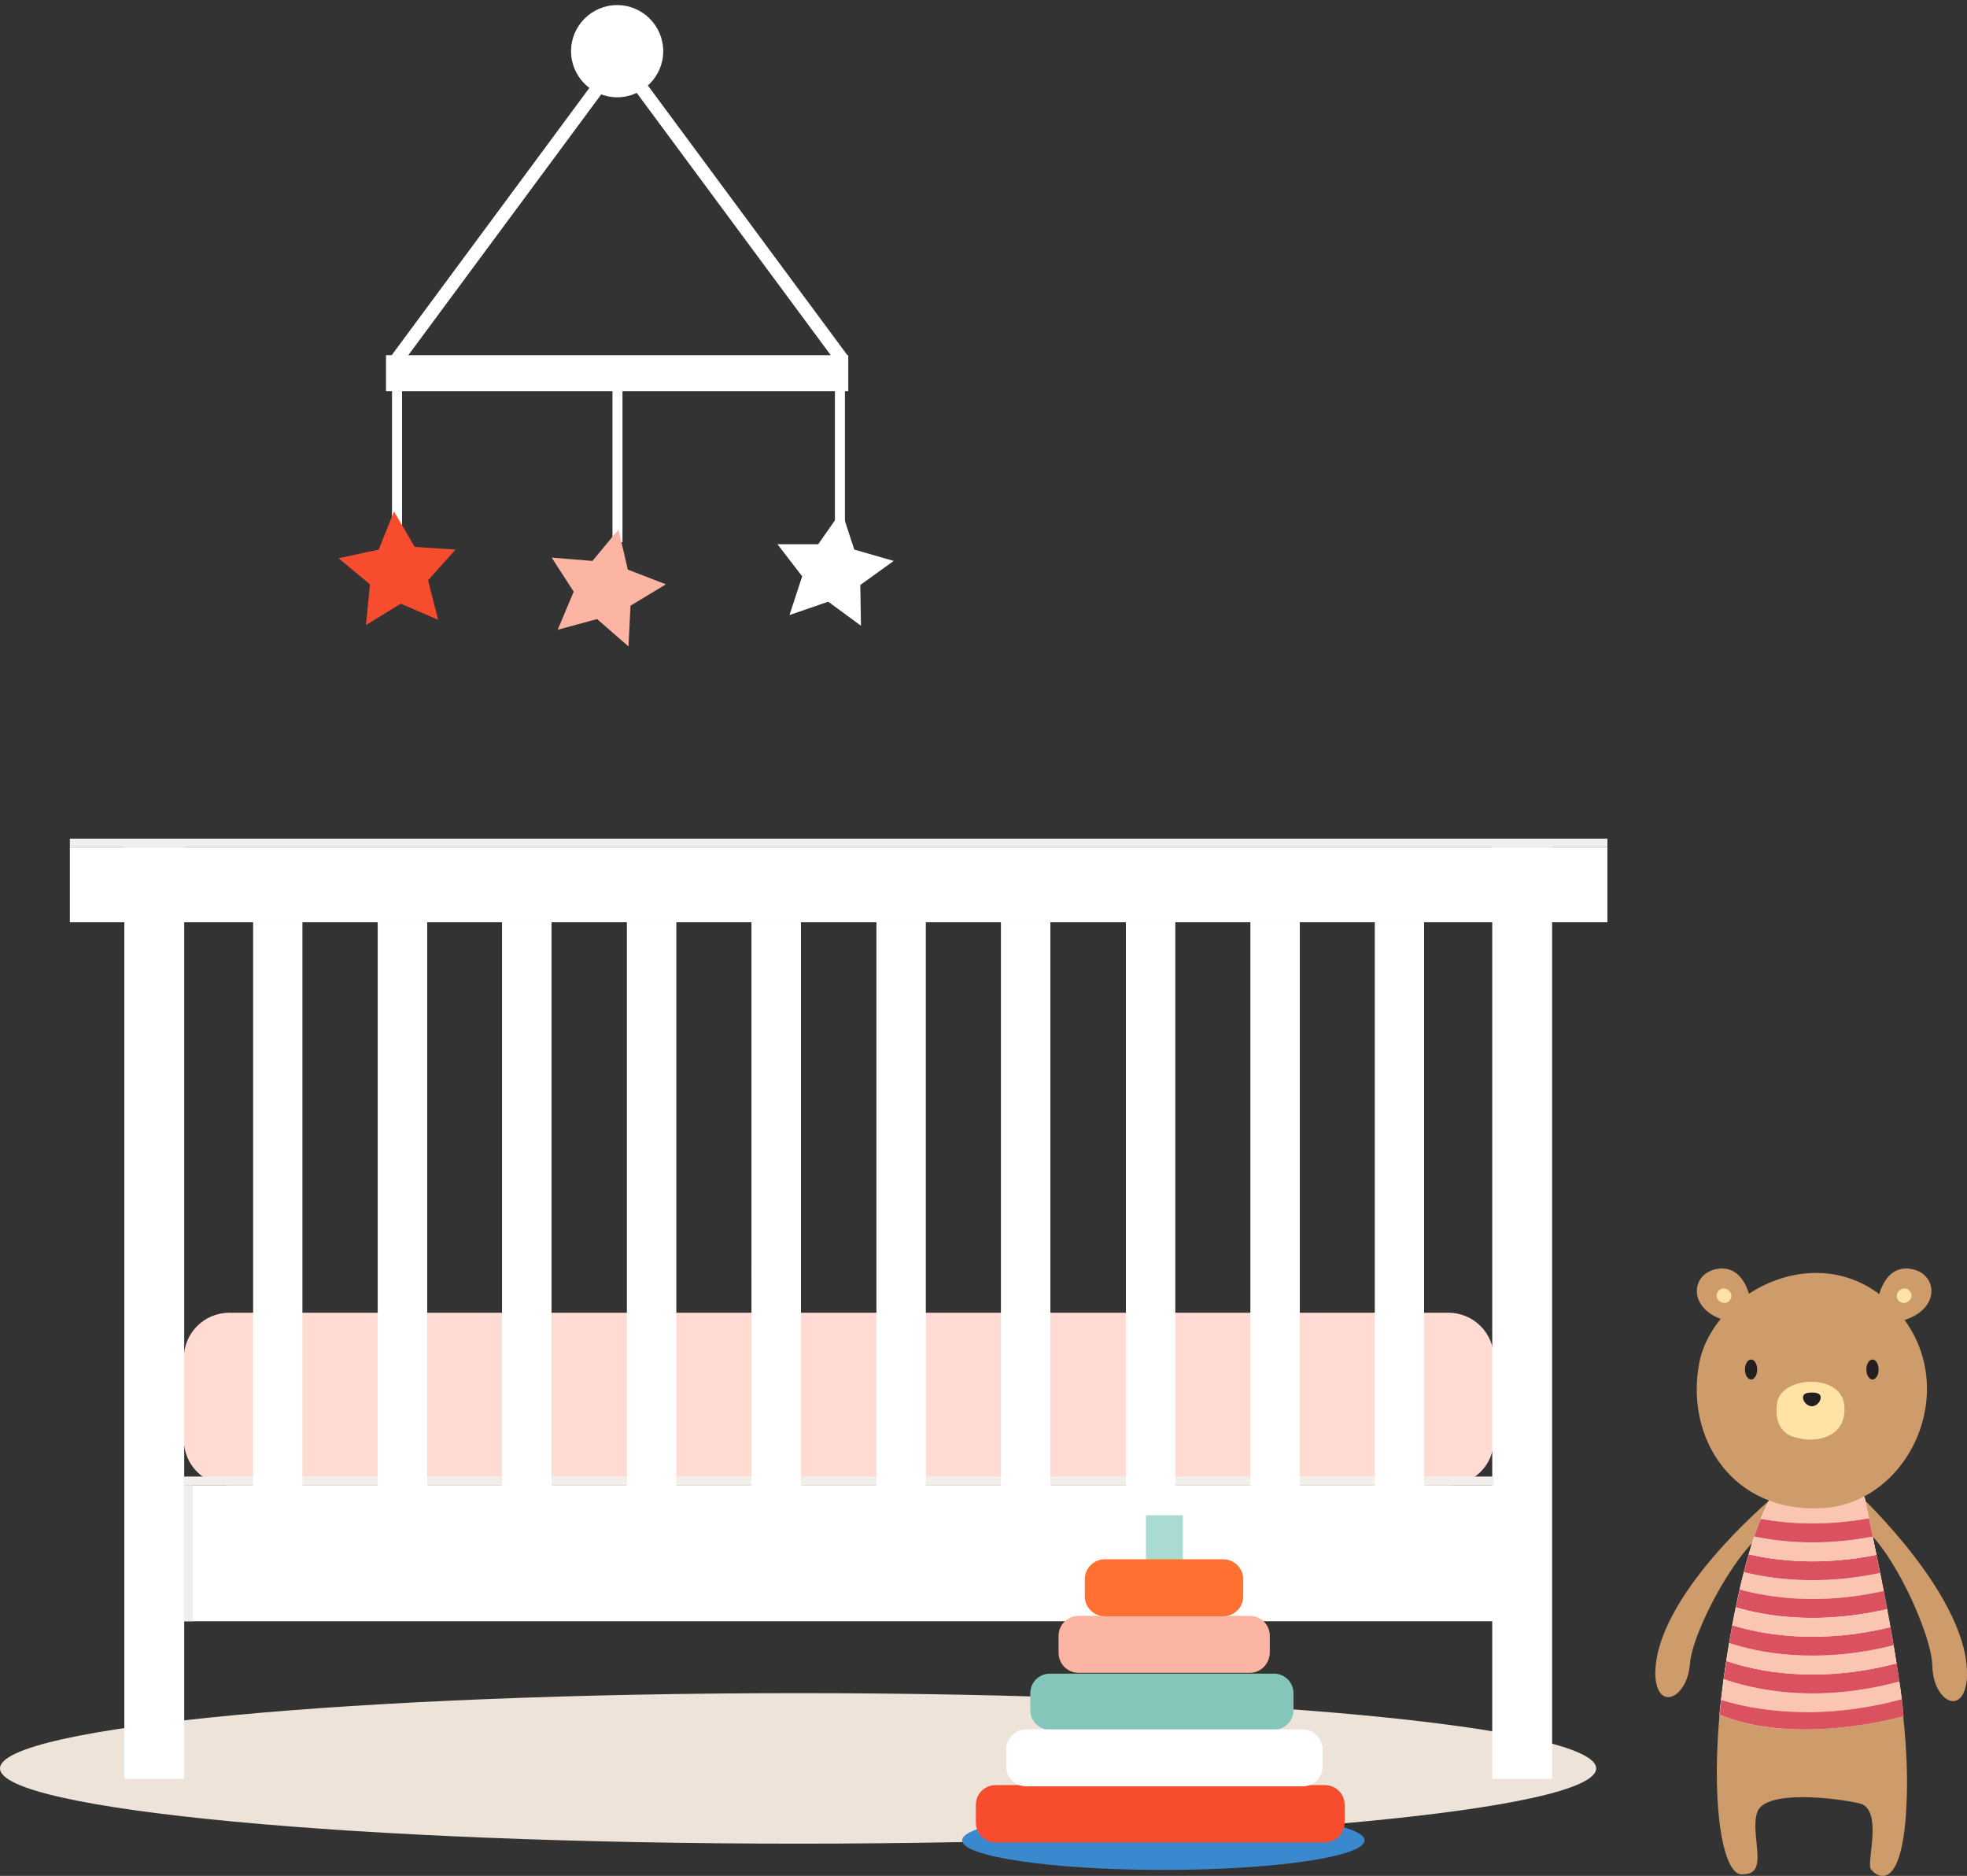 <svg width="366" height="349" viewBox="0 0 366 349" fill="none" xmlns="http://www.w3.org/2000/svg">
<rect x="0" y="0" width="366" height="349" fill="#333333" stroke="none"/>
<path d="M148.5 343C230.514 343 297 336.732 297 329C297 321.268 230.514 315 148.5 315C66.486 315 0 321.268 0 329C0 336.732 66.486 343 148.5 343Z" fill="#EEE3D8"/>
<path d="M216.467 347.888C237.147 347.888 253.911 345.429 253.911 342.395C253.911 339.362 237.147 336.902 216.467 336.902C195.787 336.902 179.023 339.362 179.023 342.395C179.023 345.429 195.787 347.888 216.467 347.888Z" fill="#3A88CE"/>
<path d="M269.461 276.327H42.708C37.989 276.327 34.198 272.536 34.198 267.816V252.731C34.198 248.011 37.989 244.221 42.708 244.221H269.461C274.18 244.221 277.971 248.011 277.971 252.731V267.816C277.971 272.536 274.18 276.327 269.461 276.327Z" fill="#FFDBD4"/>
<path d="M288.802 157.573H277.662V330.945H288.802V157.573Z" fill="white"/>
<path d="M34.275 157.573H23.135V330.945H34.275V157.573Z" fill="white"/>
<path d="M277.971 274.702H34.12V276.327H277.971V274.702Z" fill="#F2EEEB"/>
<path d="M277.971 276.326H34.198V301.624H277.971V276.326Z" fill="white"/>
<path d="M116.735 10.982L114.736 9.503L71.864 67.457L73.862 68.936L116.735 10.982Z" fill="white"/>
<path d="M155.862 67.817L157.861 66.339L114.988 8.385L112.99 9.863L155.862 67.817Z" fill="white"/>
<path d="M123.408 9.522C123.408 14.246 119.555 18.099 114.831 18.099C110.108 18.099 106.255 14.246 106.255 9.522C106.255 4.799 110.108 0.946 114.831 0.946C119.555 0.946 123.408 4.799 123.408 9.522Z" fill="white"/>
<path d="M74.808 69.433H72.943V105.727H74.808V69.433Z" fill="white"/>
<path d="M81.52 115.298L74.559 112.315L68.096 116.292L68.842 108.71L63 103.862L70.458 102.247L73.317 95.162L77.17 101.749L84.752 102.247L79.656 107.964L81.52 115.298Z" fill="#F74C2E"/>
<path d="M115.826 70.551H113.961V100.879H115.826V70.551Z" fill="white"/>
<path d="M157.216 67.941H155.351V104.857H157.216V67.941Z" fill="white"/>
<path d="M160.199 116.416L154.109 111.941L146.9 114.427L149.261 107.218L144.662 101.252H152.244L156.595 95.037L158.956 102.246L166.29 104.359L160.075 108.834L160.199 116.416Z" fill="white"/>
<path d="M116.944 120.269L111.102 115.173L103.769 117.162L106.752 110.077L102.65 103.738L110.232 104.36L115.08 98.518L116.82 105.975L123.905 108.71L117.317 112.687L116.944 120.269Z" fill="#FCB5A2"/>
<path d="M157.837 66.077H71.825V72.789H157.837V66.077Z" fill="white"/>
<path d="M246.484 342.782H185.289C183.201 342.782 181.576 341.157 181.576 339.069V335.819C181.576 333.73 183.201 332.106 185.289 332.106H246.484C248.573 332.106 250.198 333.73 250.198 335.819V339.069C250.198 341.08 248.573 342.782 246.484 342.782Z" fill="#F74C2E"/>
<path d="M237.046 321.816H195.347C193.335 321.816 191.711 320.192 191.711 318.18V315.008C191.711 312.997 193.335 311.372 195.347 311.372H237.046C239.057 311.372 240.682 312.997 240.682 315.008V318.18C240.682 320.114 239.057 321.816 237.046 321.816Z" fill="#85C6BA"/>
<path d="M220.103 281.897H213.218V297.06H220.103V281.897Z" fill="#A9DBD2"/>
<path d="M232.559 311.218H200.685C198.673 311.218 196.971 309.593 196.971 307.504V304.332C196.971 302.321 198.596 300.619 200.685 300.619H232.559C234.57 300.619 236.272 302.243 236.272 304.332V307.504C236.195 309.593 234.57 311.218 232.559 311.218Z" fill="#FCB5A2"/>
<path d="M227.607 300.696H205.559C203.547 300.696 201.845 299.071 201.845 296.983V293.811C201.845 291.799 203.47 290.097 205.559 290.097H227.607C229.619 290.097 231.321 291.722 231.321 293.811V296.983C231.321 299.071 229.619 300.696 227.607 300.696Z" fill="#FF7031"/>
<path d="M119.298 224.725C119.221 224.88 119.143 224.957 118.989 225.112C118.834 225.344 118.447 225.344 118.215 225.189C117.983 225.034 117.983 224.647 118.138 224.415C119.685 222.481 119.53 220.47 118.757 218.149C118.679 217.839 118.834 217.53 119.066 217.453C119.375 217.375 119.685 217.53 119.762 217.762C120.536 220.006 121 222.404 119.298 224.725Z" fill="#21244F"/>
<path d="M139.8 236.639L139.877 236.097C143.436 236.794 146.066 239.269 147.226 243.06C148.619 247.315 147.845 252.112 145.37 254.819L144.983 254.433C147.304 251.88 148 247.16 146.685 243.215C146.143 241.126 144.364 237.567 139.8 236.639Z" fill="white"/>
<path d="M242.384 332.338H190.937C188.925 332.338 187.223 330.713 187.223 328.624V325.453C187.223 323.441 188.848 321.739 190.937 321.739H242.384C244.395 321.739 246.097 323.364 246.097 325.453V328.624C246.097 330.713 244.473 332.338 242.384 332.338Z" fill="white"/>
<path d="M299.092 157.573H13V171.576H299.092V157.573Z" fill="white"/>
<path d="M56.247 171.576H47.118V276.404H56.247V171.576Z" fill="white"/>
<path d="M79.456 171.576H70.327V276.404H79.456V171.576Z" fill="white"/>
<path d="M102.588 171.576H93.459V276.404H102.588V171.576Z" fill="white"/>
<path d="M125.797 171.576H116.668V276.404H125.797V171.576Z" fill="white"/>
<path d="M149.006 171.576H139.877V276.404H149.006V171.576Z" fill="white"/>
<path d="M172.215 171.576H163.086V276.404H172.215V171.576Z" fill="white"/>
<path d="M195.424 171.576H186.295V276.404H195.424V171.576Z" fill="white"/>
<path d="M218.633 171.576H209.504V276.404H218.633V171.576Z" fill="white"/>
<path d="M241.842 171.576H232.714V276.404H241.842V171.576Z" fill="white"/>
<path d="M56.247 171.576H47.118V276.404H56.247V171.576Z" fill="white"/>
<path d="M79.456 171.576H70.327V276.404H79.456V171.576Z" fill="white"/>
<path d="M102.588 171.576H93.459V276.404H102.588V171.576Z" fill="white"/>
<path d="M125.797 171.576H116.668V276.404H125.797V171.576Z" fill="white"/>
<path d="M149.006 171.576H139.877V276.404H149.006V171.576Z" fill="white"/>
<path d="M172.215 171.576H163.086V276.404H172.215V171.576Z" fill="white"/>
<path d="M195.424 171.576H186.295V276.404H195.424V171.576Z" fill="white"/>
<path d="M218.633 171.576H209.504V276.404H218.633V171.576Z" fill="white"/>
<path d="M241.842 171.576H232.714V276.404H241.842V171.576Z" fill="white"/>
<path d="M264.974 171.576H255.845V276.404H264.974V171.576Z" fill="white"/>
<path d="M79.456 171.576H70.327V276.404H79.456V171.576Z" fill="white"/>
<path d="M102.588 171.576H93.459V276.404H102.588V171.576Z" fill="white"/>
<path d="M125.797 171.576H116.668V276.404H125.797V171.576Z" fill="white"/>
<path d="M149.006 171.576H139.877V276.404H149.006V171.576Z" fill="white"/>
<path d="M172.215 171.576H163.086V276.404H172.215V171.576Z" fill="white"/>
<path d="M195.424 171.576H186.295V276.404H195.424V171.576Z" fill="white"/>
<path d="M218.633 171.576H209.504V276.404H218.633V171.576Z" fill="white"/>
<path d="M241.842 171.576H232.714V276.404H241.842V171.576Z" fill="white"/>
<path d="M264.974 171.576H255.845V276.404H264.974V171.576Z" fill="white"/>
<path d="M299.092 156.026H13V157.573H299.092V156.026Z" fill="#F2EEEB"/>
<path d="M35.9 276.326H34.198V301.624H35.9V276.326Z" fill="#F2EEEB"/>
<g clip-path="url(#clip0)">
<path d="M346.505 277.809C346.505 277.809 355.078 311.189 354.836 332.406C354.57 353.624 348.854 348.952 348.079 347.675C347.304 346.375 350.428 336.549 345.997 335.513C341.565 334.478 328.56 332.936 327.01 337.055C325.461 341.197 329.36 348.687 324.419 348.687C318.171 349.987 315.846 313.236 329.36 278.845L346.505 277.809Z" fill="#CE9B6A"/>
<path d="M345.851 278.026C345.851 278.026 366.969 297.63 365.976 312.417C365.273 319.474 359.703 316.487 359.558 309.985C359.413 303.506 351.082 285.997 345.488 283.493L345.851 278.026Z" fill="#CE9B6A"/>
<path d="M329.577 278.845C329.577 278.845 307.782 297.028 308 311.622C308.339 318.582 313.957 315.933 314.442 309.575C314.926 303.193 324.032 286.431 329.674 284.263L329.577 278.845Z" fill="#CE9B6A"/>
<path d="M346.917 278.459C346.917 278.459 353.407 308.732 354.182 319.281C354.182 319.281 334.639 325.013 319.939 319.016C319.939 319.016 322.433 291.874 329.384 278.7L346.917 278.459Z" fill="white"/>
<path d="M350.477 296.016C350.259 294.86 350.041 293.752 349.823 292.644C338.756 295.005 329.941 293.849 324.492 292.452C324.201 293.536 323.935 294.643 323.693 295.751C329.141 297.244 338.538 298.665 350.477 296.016Z" fill="#FAC5B1"/>
<path d="M349.823 292.644C349.605 291.488 349.363 290.357 349.145 289.273C338.974 291.32 330.764 290.405 325.388 289.176C325.073 290.26 324.782 291.368 324.492 292.476C329.941 293.825 338.756 294.981 349.823 292.644Z" fill="#DA5260"/>
<path d="M349.145 289.273C348.903 288.093 348.685 286.937 348.467 285.901C339.24 287.659 331.66 286.985 326.429 285.877C326.066 286.937 325.727 288.045 325.412 289.152C330.764 290.405 338.998 291.32 349.145 289.273Z" fill="#FAC5B1"/>
<path d="M347.789 282.505C347.28 280.001 346.941 278.459 346.941 278.459L329.432 278.724C328.802 279.904 328.221 281.229 327.664 282.626C332.653 283.517 339.531 283.974 347.789 282.505Z" fill="#FAC5B1"/>
<path d="M351.131 299.364C350.913 298.232 350.695 297.1 350.501 295.992C338.562 298.665 329.166 297.22 323.717 295.727C323.475 296.835 323.232 297.943 322.99 299.027C328.391 300.64 338.32 302.35 351.131 299.364Z" fill="#DA5260"/>
<path d="M348.467 285.877C348.2 284.625 347.982 283.493 347.764 282.481C339.53 283.95 332.653 283.493 327.616 282.578C327.204 283.637 326.792 284.721 326.405 285.853C331.66 286.961 339.24 287.635 348.467 285.877Z" fill="#DA5260"/>
<path d="M353.867 316.15C353.746 315.139 353.601 314.031 353.407 312.851C337.424 317.186 325.485 314.103 320.738 312.393C320.52 313.91 320.375 315.235 320.254 316.295C326.017 318.053 338.102 320.389 353.867 316.15Z" fill="#FAC5B1"/>
<path d="M353.431 312.827C353.262 311.743 353.092 310.635 352.898 309.455C337.666 313.453 326.211 310.731 321.222 309.021C321.053 310.201 320.883 311.333 320.738 312.369C325.509 314.079 337.424 317.186 353.431 312.827Z" fill="#DA5260"/>
<path d="M320.254 316.27C320.06 318.004 319.963 319.016 319.963 319.016C334.663 325.013 354.206 319.281 354.206 319.281C354.133 318.366 354.037 317.306 353.891 316.126C338.102 320.389 326.017 318.053 320.254 316.27Z" fill="#DA5260"/>
<path d="M352.898 309.455C352.729 308.371 352.535 307.239 352.341 306.083C337.908 309.744 326.938 307.384 321.755 305.674C321.562 306.83 321.392 307.938 321.222 308.997C326.211 310.755 337.666 313.477 352.898 309.455Z" fill="#FAC5B1"/>
<path d="M352.341 306.083C352.148 304.975 351.954 303.843 351.736 302.711C338.126 306.035 327.664 304.012 322.336 302.35C322.119 303.482 321.925 304.59 321.755 305.674C326.938 307.384 337.908 309.744 352.341 306.083Z" fill="#DA5260"/>
<path d="M351.736 302.736C351.542 301.628 351.324 300.496 351.106 299.388C338.32 302.374 328.367 300.664 322.966 299.075C322.748 300.207 322.53 301.315 322.312 302.398C327.664 304.012 338.126 306.059 351.736 302.736Z" fill="#FAC5B1"/>
<path d="M339.022 280.579C322.385 281.494 313.546 267.549 316.161 253.677C318.776 239.805 339.748 229.497 352.656 243.466C365.54 257.434 355.635 279.688 339.022 280.579Z" fill="#CE9B6A"/>
<path d="M325.751 242.093C325.751 242.093 324.831 235.326 319.673 236.048C314.514 236.771 313.788 243.731 321.319 245.754L325.751 242.093Z" fill="#CE9B6A"/>
<path d="M319.673 240.263C320.738 238.818 322.918 240.48 321.901 241.876C320.883 243.249 318.607 241.708 319.673 240.263Z" fill="#FFE3A5"/>
<path d="M349.363 242.093C349.363 242.093 350.283 235.326 355.441 236.048C360.6 236.771 361.326 243.731 353.795 245.754L349.363 242.093Z" fill="#CE9B6A"/>
<path d="M355.417 240.263C354.352 238.818 352.172 240.48 353.189 241.876C354.206 243.249 356.483 241.708 355.417 240.263Z" fill="#FFE3A5"/>
<path d="M334.251 267.453C334.251 267.453 329.795 266.947 330.667 260.999C331.394 256.013 342.533 255.363 343.163 261.384C343.793 267.405 337.835 268.585 334.251 267.453Z" fill="#FFE3A5"/>
<path d="M326.962 254.785C326.962 255.797 326.453 256.64 325.824 256.64C325.194 256.64 324.685 255.821 324.685 254.785C324.685 253.75 325.194 252.931 325.824 252.931C326.453 252.931 326.962 253.774 326.962 254.785Z" fill="#231F20"/>
<path d="M349.556 254.785C349.556 255.797 349.048 256.64 348.418 256.64C347.789 256.64 347.28 255.821 347.28 254.785C347.28 253.75 347.789 252.931 348.418 252.931C349.048 252.931 349.556 253.774 349.556 254.785Z" fill="#231F20"/>
<path d="M338.78 259.987C338.78 260.71 338.053 261.625 337.133 261.625C336.213 261.625 335.486 260.71 335.486 259.987C335.486 259.265 336.213 259.072 337.133 259.072C338.053 259.072 338.78 259.265 338.78 259.987Z" fill="#231F20"/>
</g>
<defs>
<clipPath id="clip0">
<rect width="58" height="113" fill="white" transform="translate(308 236)"/>
</clipPath>
</defs>
</svg>
